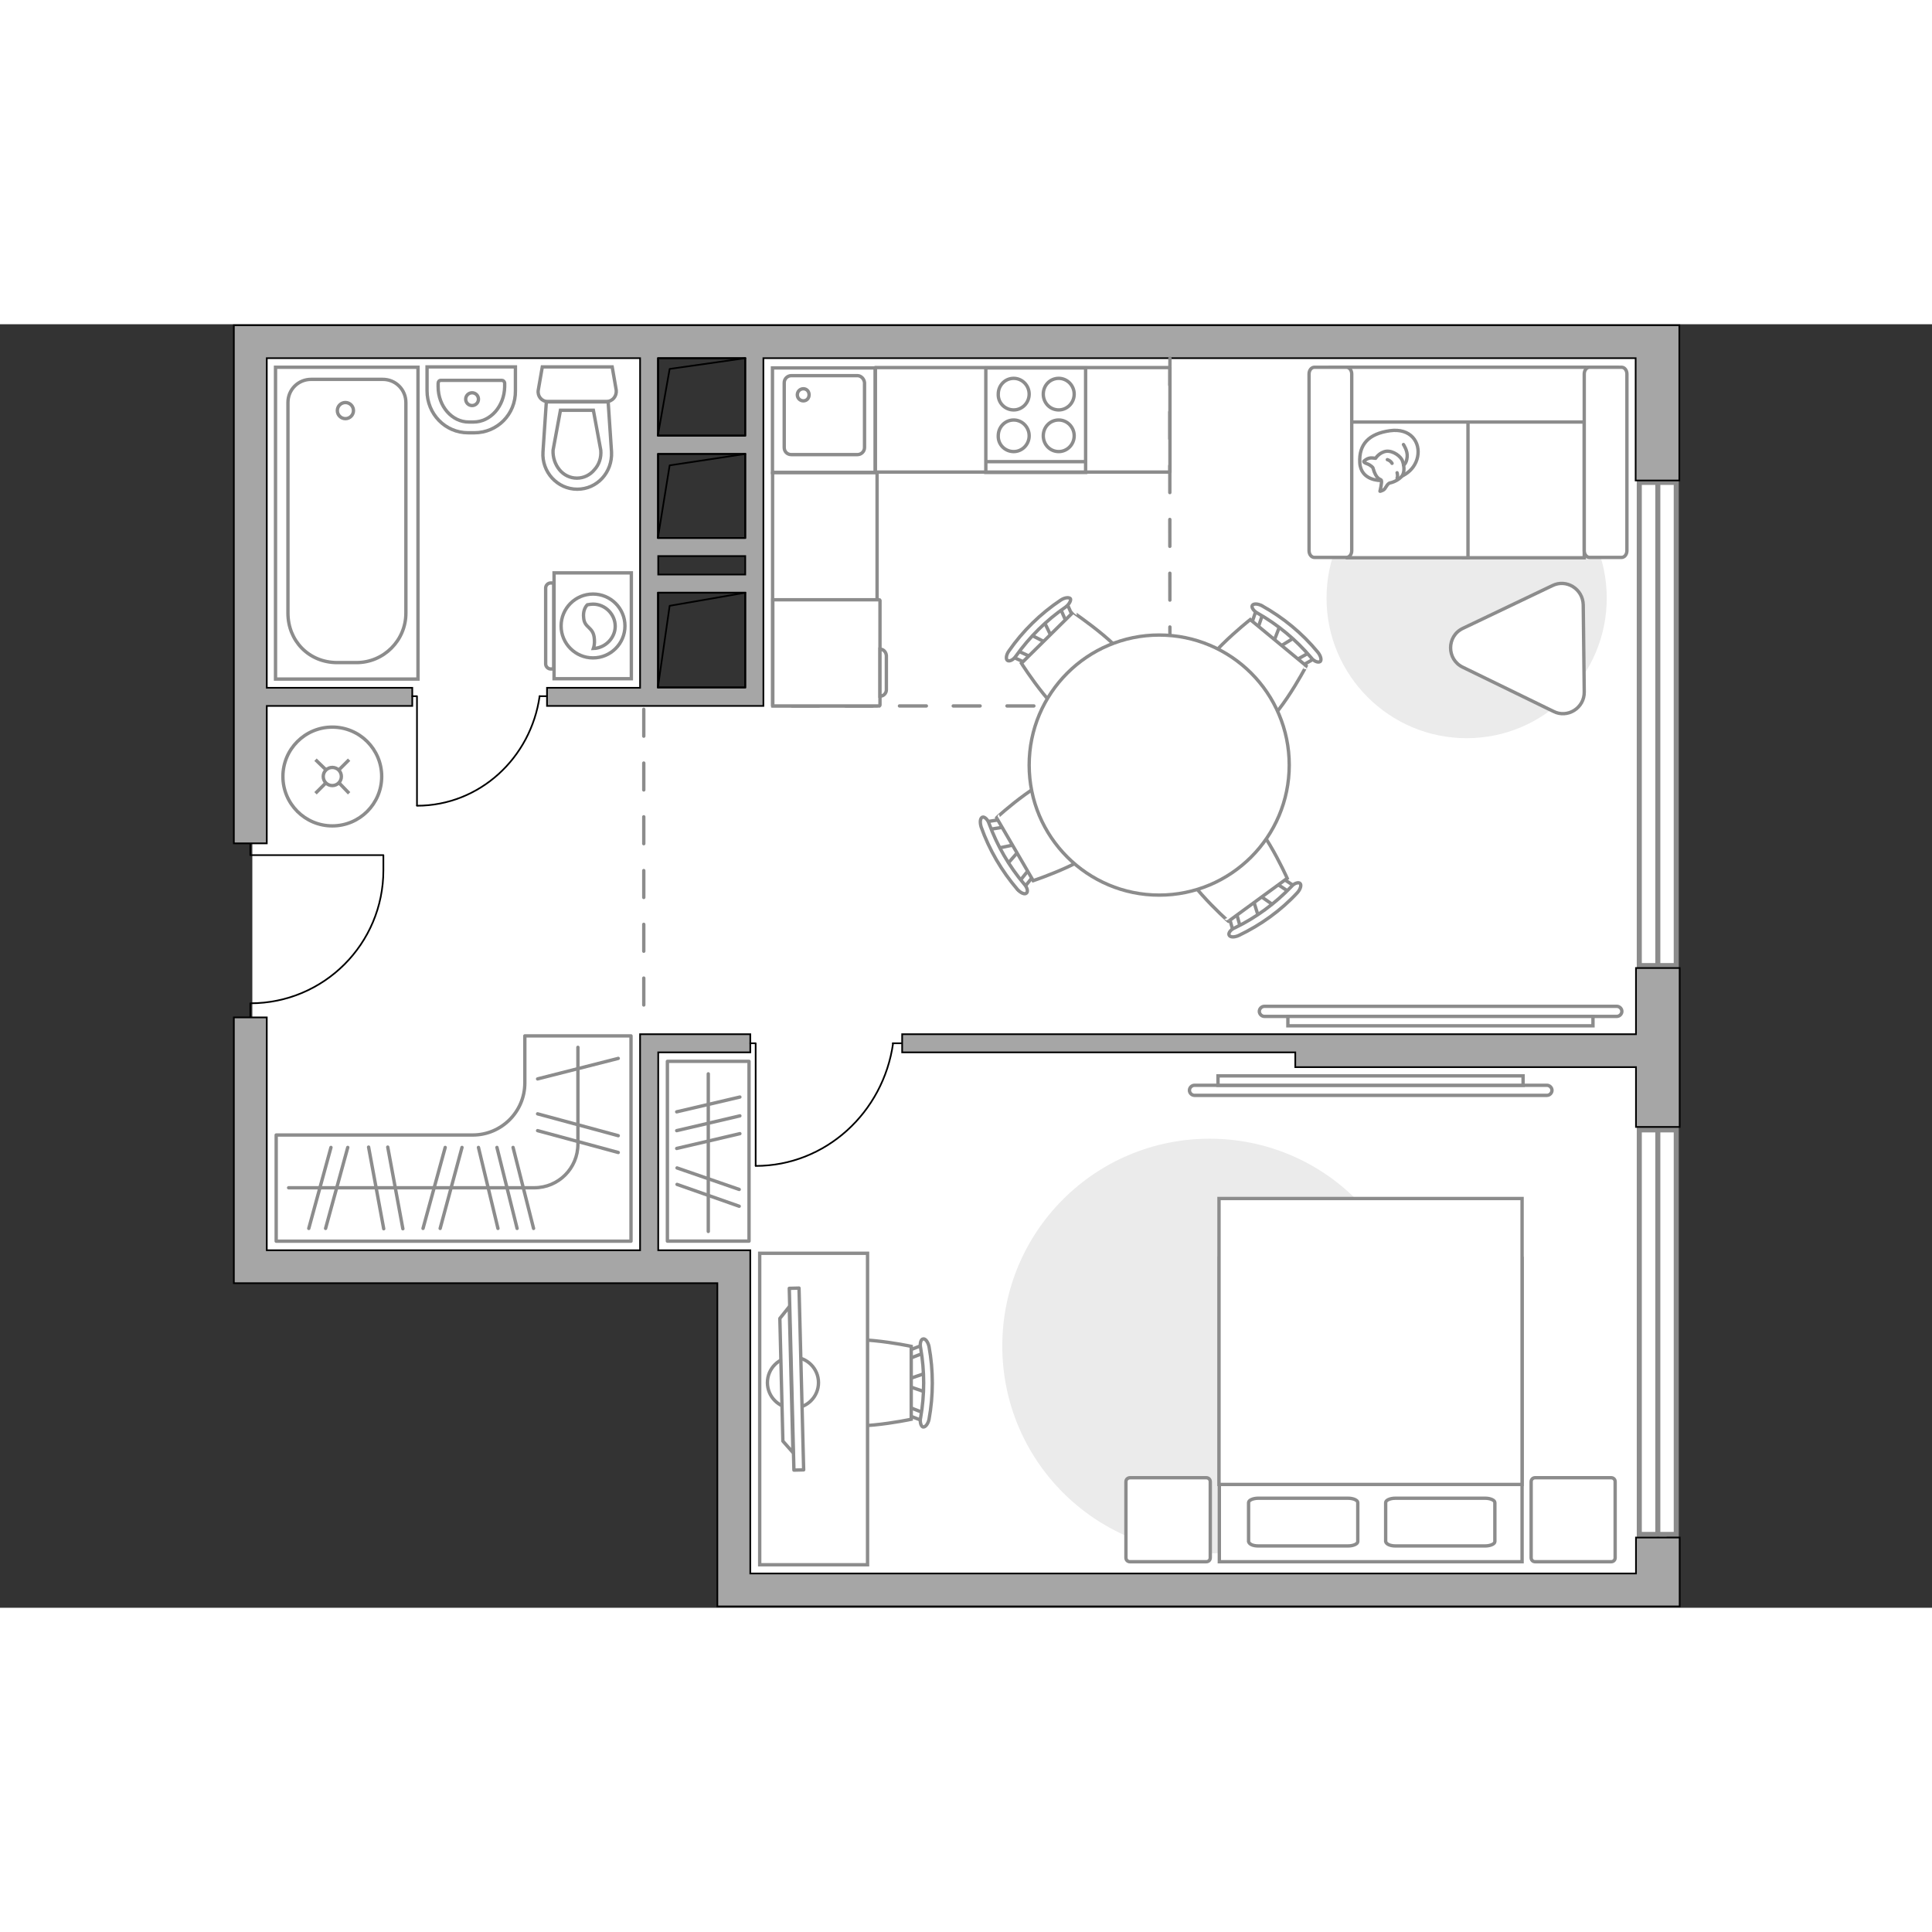 <?xml version="1.0" encoding="utf-8"?>
<!-- Generator: Adobe Illustrator 27.2.0, SVG Export Plug-In . SVG Version: 6.00 Build 0)  -->
<svg version="1.1" xmlns="http://www.w3.org/2000/svg" xmlns:xlink="http://www.w3.org/1999/xlink" x="0px" y="0px"
	 viewBox="0 0 575 382" style="enable-background:new 0 0 575 382;" xml:space="preserve" width="200" height="200">
<rect x="0" y="0" width="575" height="382" fill="#333333" stroke="none"/>
<style type="text/css">
	.st0{fill:#FFFFFF;}
	.st1{fill:#FFFFFF;stroke:#8C8C8C;stroke-width:1.5;stroke-linecap:round;stroke-miterlimit:10;}
	.st2{fill:none;stroke:#000000;stroke-width:0.5;stroke-linecap:round;stroke-linejoin:round;stroke-miterlimit:10;}
	.st3{fill:#A6A6A6;stroke:#000000;stroke-width:0.5;stroke-miterlimit:10;}
	.st4{fill:none;stroke:#8C8C8C;stroke-linecap:round;stroke-linejoin:round;stroke-miterlimit:10;stroke-dasharray:8;}
	.st5{fill:#FFFFFF;stroke:#8C8C8C;stroke-miterlimit:10;}
	.st6{fill:#EBEBEB;}
	.st7{fill-rule:evenodd;clip-rule:evenodd;fill:#FFFFFF;fill-opacity:0.1;stroke:#8C8C8C;stroke-miterlimit:10;}
	.st8{fill:none;stroke:#8C8C8C;stroke-linecap:round;stroke-linejoin:round;stroke-miterlimit:10;}
	.st9{fill:#FFFFFF;stroke:#8C8C8C;stroke-linecap:round;stroke-linejoin:round;stroke-miterlimit:10;}
</style>
<g id="bg_1_">
	<polygon class="st0" points="225.7,6.4 225.7,110.7 194.3,110.7 194.3,6.4 75.1,6.4 75.1,282.1 496,282.1 496,6.4 	"/>
	<rect x="223" y="201.2" class="st0" width="273" height="175"/>
</g>
<g id="windows_1_">
	<g>
		
			<rect x="433.2" y="294.5" transform="matrix(3.464328e-07 -1 1 3.464328e-07 193.385 793.372)" class="st1" width="120.4" height="11"/>
		<line class="st1" x1="493.4" y1="360.2" x2="493.4" y2="239.8"/>
	</g>
	<g>
		
			<rect x="421.5" y="113.5" transform="matrix(2.900796e-07 -1 1 2.900796e-07 374.383 612.372)" class="st1" width="143.8" height="11"/>
		<line class="st1" x1="493.4" y1="190.9" x2="493.4" y2="47.1"/>
	</g>
</g>
<g id="plan">
	<path class="st2" d="M74.5,154.5v3.5h39.6v4.5c0,21.9-17.7,39.6-39.6,39.6h0v4.2"/>
	<g>
		<path class="st3" d="M492.2,0.3h-5.3H79.4h-9.8v9.8v144.4h9.8v-40.9h43.3v-5.4H79.4V10.1h111.1v98.1h-27.7v5.4h27.7h4.2h0.7h0.5
			h25.9h5.4v-5.4V79.9v-5.4V69v-5.4v-25v-5.4V10.1h259.6v36.4h13V0.3H492.2z M221.8,108.1h-25.9V79.9h25.9V108.1z M221.8,74.5h-25.9
			V69h25.9V74.5z M221.8,63.6h-25.9v-25h25.9V63.6z M221.8,33.1h-25.9V10.1h25.9V33.1z"/>
		<polygon class="st3" points="486.9,211.3 389.1,211.3 385.5,211.3 268.5,211.3 268.5,216.7 385.5,216.7 385.5,221.1 486.9,221.1 
			486.9,238.9 499.9,238.9 499.9,191.6 486.9,191.6 		"/>
		<polygon class="st3" points="486.9,371.8 223.3,371.8 223.3,285.4 223.3,275.6 213.5,275.6 195.9,275.6 195.9,216.7 223.3,216.7 
			223.3,211.3 190.5,211.3 190.5,212.5 190.5,216.7 190.5,275.6 79.4,275.6 79.4,206.3 69.6,206.3 69.6,275.6 69.6,285.4 
			79.4,285.4 213.5,285.4 213.5,381.6 215.9,381.6 223.3,381.6 486.9,381.6 494.4,381.6 499.9,381.6 499.9,361.1 486.9,361.1 		"/>
	</g>
	<g>
		<polyline class="st2" points="195.8,33.1 199.3,13.3 221.8,10.1 		"/>
		<rect x="195.8" y="10.1" class="st2" width="26" height="23.1"/>
	</g>
	<g>
		<polyline class="st2" points="195.8,63.6 199.3,42 221.8,38.6 		"/>
		<rect x="195.8" y="38.6" class="st2" width="26" height="25"/>
	</g>
	<g>
		<polyline class="st2" points="195.8,108.1 199.3,83.8 221.8,79.9 		"/>
		<rect x="195.8" y="79.9" class="st2" width="26" height="28.2"/>
	</g>
	<line class="st4" x1="191.6" y1="114.6" x2="191.6" y2="209.7"/>
	<path class="st4" d="M348.2,10.1c-0.1,1.5,0,103.5,0,103.5H229.9"/>
	<g>
		<path id="wc_00000072962705274053740700000007069250761446394035_" class="st5" d="M178.9,37.5"/>
		<g id="Group_26_00000030487993252357627530000017929527805531272332_">
			<path id="Vector_130_00000079473613539743970200000000361445487857562035_" class="st5" d="M180.5,23l-17.5,0
				c-1.8,0-3.1-1.6-2.8-3.4l1.2-6.9l20.8,0l1.2,6.9C183.6,21.4,182.3,23,180.5,23z"/>
			<path id="Vector_131_00000065037602928050785000000001792933594965082786_" class="st5" d="M171.8,49.1
				c-5.9,0-10.6-5.1-10.2-11.1l1-14.9l18.4,0l1,14.9C182.3,44.1,177.7,49.1,171.8,49.1z"/>
			<path id="Vector_132_00000100383785684811250060000005551116851322207121_" class="st5" d="M166.8,25.6l-2.2,11.9
				c-0.1,2.1,0.6,4.2,1.9,5.8c1.3,1.6,3.2,2.5,5.2,2.5c2,0,3.9-0.9,5.2-2.5c1.4-1.5,2.1-3.6,1.9-5.8l-2.2-11.9L166.8,25.6z"/>
		</g>
	</g>
	<g>
		<path id="Vector_134_00000085226912033487718350000017575513111692895154_" class="st5" d="M141.2,32.3h-1.9
			c-6.8,0-12.2-5.6-12.2-12.5v-7.1l26.3,0v7.1C153.5,26.8,148,32.3,141.2,32.3z"/>
		<path id="Vector_133_00000077292151727928356670000006978428473821850757_" class="st5" d="M140.9,29.1h-1.4
			c-5,0-9.1-4.7-9.1-10.5v-1c0-0.5,0.3-0.9,0.8-0.9l18.2,0c0.4,0,0.8,0.4,0.8,0.9v1C150.1,24.4,146,29.1,140.9,29.1z"/>
		<circle class="st5" cx="140.5" cy="22.3" r="1.9"/>
	</g>
	<g>
		<g id="Group_27_00000061440304335081028910000008947594685133112723_">
			<path id="Vector_140_00000147935933507271585190000006476765737807772858_" class="st5" d="M229.9,44.1l30.6,0l0-31.1l-30.6,0
				L229.9,44.1z"/>
		</g>
		<path id="Vector_141_00000093153815526187902150000001575287159045538461_" class="st5" d="M255.2,15.3l-19.7,0
			c-1.1,0-2.1,0.9-2.1,2.1l0,19.3c0,1.2,0.9,2.1,2.1,2.1l19.7,0c1.1,0,2.1-0.9,2.1-2.1l0-19.3C257.2,16.3,256.3,15.3,255.2,15.3z"/>
		<path id="Vector_139_00000055666380678860802500000012525688299072992918_" class="st5" d="M239.1,22.8c-1,0-1.8-0.8-1.8-1.8
			c0-1,0.8-1.8,1.8-1.8c1,0,1.7,0.8,1.7,1.8C240.8,22,240.1,22.8,239.1,22.8z"/>
	</g>
	<g>
		<g>
			<path id="Vector_135_00000052087179638976848000000003445015528296454804_" class="st5" d="M82,105.6V12.8h42.4v92.8H82z"/>
			<path id="Vector_136_00000090272863240760380530000015044708230846505147_" class="st5" d="M106.1,100.7h-5.7
				c-8.6,0-14.7-6.6-14.7-14.7V23.3c0-3.9,3.1-6.9,6.9-6.9h21.3c3.9,0,6.9,3.1,6.9,6.9V86C120.8,94.1,114.2,100.7,106.1,100.7z"/>
		</g>
		<circle class="st5" cx="102.8" cy="25.7" r="2.4"/>
	</g>
	<g>
		<path id="Vector_142_00000119803946078504727370000010569868241703578045_" class="st5" d="M323.1,13l-29.7,0v31.1l29.7,0
			L323.1,13z"/>
		<g id="Group_28_00000059298245077136388610000016458907937710545837_">
			<g id="Group_29_00000007430229305967471090000007845224244924007613_">
				<path id="Vector_143_00000129199867691658018720000014523060352331743671_" class="st5" d="M301.7,25.5c2.5,0,4.6-2.1,4.6-4.7
					c0-2.6-2.1-4.7-4.6-4.7c-2.6,0-4.6,2.1-4.6,4.7C297,23.4,299.1,25.5,301.7,25.5z"/>
				<path id="Vector_144_00000167387241990307756100000016547701681239516607_" class="st5" d="M301.7,37.9c2.5,0,4.6-2.1,4.6-4.7
					c0-2.6-2.1-4.7-4.6-4.7c-2.6,0-4.6,2.1-4.6,4.7C297,35.8,299.1,37.9,301.7,37.9z"/>
			</g>
			<g id="Group_30_00000108995020960054481980000001242019912121721990_">
				<path id="Vector_145_00000099640986430037849130000001243192809047958197_" class="st5" d="M315.1,25.5c2.5,0,4.6-2.1,4.6-4.7
					c0-2.6-2.1-4.7-4.6-4.7c-2.6,0-4.6,2.1-4.6,4.7C310.5,23.4,312.5,25.5,315.1,25.5z"/>
				<path id="Vector_146_00000001632156312675104310000018138583977881666967_" class="st5" d="M315.1,37.9c2.5,0,4.6-2.1,4.6-4.7
					c0-2.6-2.1-4.7-4.6-4.7c-2.6,0-4.6,2.1-4.6,4.7C310.5,35.8,312.5,37.9,315.1,37.9z"/>
			</g>
		</g>
		<path id="Vector_147_00000047017893805494859090000012193334385707608472_" class="st5" d="M293.5,40.9l29.3,0"/>
	</g>
</g>
<g id="furniture_1_">
	<path id="Vector_00000100366411744323014030000004621186494748701085_" class="st6" d="M360,365.8c34.1,0,61.7-27.6,61.7-61.7
		s-27.6-61.7-61.7-61.7s-61.7,27.6-61.7,61.7S325.9,365.8,360,365.8z"/>
	<path id="Vector_00000065067254622153237480000011761864689624174500_" class="st6" d="M436.5,123.2c23,0,41.7-18.7,41.7-41.7
		s-18.7-41.7-41.7-41.7c-23,0-41.7,18.7-41.7,41.7S413.5,123.2,436.5,123.2z"/>
	<g>
		<g>
			<path class="st5" d="M164.9,74l0,31.5l23,0l0-31.5L164.9,74z"/>
			<path class="st7" d="M162.4,78.5l0,22.6c0,0.8,0.7,1.5,1.5,1.5h0.9l0-25.6h-0.9C163.1,77,162.4,77.7,162.4,78.5z"/>
		</g>
		<g>
			<circle class="st5" cx="176.5" cy="89.8" r="9.5"/>
			<path class="st5" d="M173.7,87.3c0.2,3.3,3,2.6,3.2,6.5c0.1,1.3-0.1,2.1-0.3,2.7c3.5-0.1,6.5-3.1,6.5-6.6c0-3.6-3-6.6-6.6-6.6
				c-0.6,0-1.1,0.1-1.7,0.2C174.1,84.2,173.5,85.5,173.7,87.3z"/>
		</g>
	</g>
	<g id="Group_34_00000159462949480890936410000012921510020207523255_">
		<path id="Vector_158_00000168109110728799884740000008797954602542156697_" class="st2" d="M224.9,250.4V214h-1.6"/>
		<path id="Vector_159_00000038399715893412863380000014819885485996070056_" class="st2" d="M268.2,214h-2.5"/>
		<path id="Vector_160_00000180332254154517534570000002002146840066522496_" class="st2" d="M265.8,214
			c-2.9,20.6-20.1,36.5-40.9,36.5"/>
	</g>
	<g id="Group_34_00000109015292633601810770000007528033561216063916_">
		<path id="Vector_158_00000094608502035096385730000002123646518293326509_" class="st2" d="M124.1,143.2l0-32.5h-1.4"/>
		<path id="Vector_159_00000129183246443103045220000009865240322962356881_" class="st2" d="M162.8,110.7h-2.2"/>
		<path id="Vector_160_00000016770303351217256590000000286713688945199004_" class="st2" d="M160.6,110.7
			c-2.6,18.4-17.9,32.6-36.5,32.6"/>
	</g>
	<rect x="260.5" y="12.9" class="st8" width="87.7" height="31.1"/>
	
		<rect x="210.8" y="63.3" transform="matrix(6.123234e-17 -1 1 6.123234e-17 166.636 324.341)" class="st8" width="69.4" height="31.1"/>
	<g>
		<path id="Vector_8_00000051383967316885943640000004429093491080224936_" class="st5" d="M261.9,113.3V82.2c0-0.1-0.1-0.2-0.2-0.2
			l-31.7,0l0,31.6l31.7,0C261.8,113.5,261.9,113.5,261.9,113.3z"/>
		<path id="Vector_9_00000139989413980874868650000000631878568095002289_" class="st5" d="M261.9,96.7v14c1.1,0,1.9-0.9,1.9-1.9
			V98.6C263.7,97.5,262.9,96.7,261.9,96.7z"/>
	</g>
	<g>
		<g id="Group_2_00000015324902303636858830000010886515743604451200_">
			<g id="Group_3_00000094618542676720378360000017968681659462956954_">
				<path id="Vector_10_00000052106269977675287150000012870045543506854575_" class="st5" d="M310.6,88.2l2.8,5.8l-1.2,1.2
					l-5.7-2.9L310.6,88.2z"/>
			</g>
			<g id="Group_4_00000090281152902734236260000015696833809696335279_">
				<path id="Vector_11_00000154401486239691049610000003032292517249506722_" class="st5" d="M306.5,100.5
					c-0.4,0.4-0.9,0.5-1.2,0.3l-4.8-2.2c-0.5-0.2-0.5-0.8-0.1-1.3c0.4-0.6,1.1-0.8,1.4-0.6l4.8,2.2c0.5,0.2,0.5,0.8,0.1,1.3
					C306.6,100.3,306.6,100.4,306.5,100.5z"/>
			</g>
			<g id="Group_5_00000151524479676247252380000001065959580354636177_">
				<path id="Vector_12_00000137833768290457317440000011142342782447237776_" class="st5" d="M318.8,88.4c-0.1,0.1-0.1,0.1-0.2,0.2
					c-0.6,0.4-1.1,0.3-1.3-0.1l-2.1-4.8c-0.2-0.5,0.1-1.1,0.7-1.5c0.6-0.4,1.1-0.3,1.3,0.1l2.1,4.8C319.3,87.4,319.1,88,318.8,88.4z
					"/>
			</g>
			<path id="Vector_13_00000096050576266044222490000000719600537805955207_" class="st5" d="M337.2,103.8c0,5.4-10,15.3-15.4,15.2
				c-6.4,0-17.8-18.1-17.8-18.1l15.4-15.2C319.3,85.8,337.2,97.5,337.2,103.8z"/>
			<path id="Vector_14_00000078753864542173522700000018158789898444967083_" class="st5" d="M317.1,84.2
				c-5.7,3.9-10.7,8.9-14.7,14.5c-0.8,1.2-1.9,1.7-2.5,1.4c-0.6-0.3-0.5-1.7,0.4-2.9c4.1-5.9,9.4-11.1,15.4-15.1
				c1.2-0.8,2.5-0.9,2.9-0.4C318.8,82.2,318.2,83.4,317.1,84.2z"/>
		</g>
		<g id="Group_2_00000131348823371091073400000014203701787843011743_">
			<g id="Group_3_00000160899938322293224070000017059184965252440503_">
				<path id="Vector_10_00000065766073001482384790000013532978755553881754_" class="st5" d="M374.6,176.5l-1.9-6.1l1.3-1l5.3,3.7
					L374.6,176.5z"/>
			</g>
			<g id="Group_4_00000169518597650452980030000014075727198276300978_">
				<path id="Vector_11_00000094586104914723313430000006390106694793916834_" class="st5" d="M380.4,165c0.4-0.3,1-0.4,1.3-0.1
					l4.4,2.9c0.4,0.3,0.4,0.8-0.1,1.3c-0.5,0.5-1.2,0.6-1.5,0.4l-4.4-2.9c-0.4-0.3-0.4-0.8,0.1-1.3
					C380.3,165.1,380.3,165.1,380.4,165z"/>
			</g>
			<g id="Group_5_00000160869582233434928470000014718937727071344794_">
				<path id="Vector_12_00000172417051821785647140000011555276073739365303_" class="st5" d="M366.5,175.2c0.1-0.1,0.1-0.1,0.2-0.2
					c0.6-0.3,1.2-0.2,1.3,0.3l1.4,5.1c0.1,0.5-0.3,1.1-0.9,1.3c-0.6,0.3-1.2,0.2-1.3-0.3l-1.4-5.1
					C365.9,176,366.1,175.5,366.5,175.2z"/>
			</g>
			<path id="Vector_13_00000157296711642126237780000016194420999601737639_" class="st5" d="M350.6,157.2
				c0.8-5.3,12.1-13.6,17.5-12.8c6.3,1,15,20.5,15,20.5l-17.5,12.8C365.6,177.7,349.6,163.5,350.6,157.2z"/>
			<path id="Vector_14_00000030474925860155283920000003559428396888721033_" class="st5" d="M367.6,179.6c6.2-3,11.9-7.2,16.7-12.2
				c0.9-1.1,2.2-1.4,2.6-1c0.5,0.4,0.2,1.7-0.8,2.8c-4.9,5.3-10.9,9.6-17.4,12.7c-1.3,0.6-2.6,0.6-2.9-0.1
				C365.5,181.2,366.3,180.1,367.6,179.6z"/>
		</g>
		<g id="Group_2_00000135684777149950887690000002526161709578034329_">
			<g id="Group_3_00000147208438461318114440000013036654307774670736_">
				<path id="Vector_10_00000104685457829539452900000008724804332164618171_" class="st5" d="M385.5,93.1l-5.5,3.4l-1.3-1l2.3-6
					L385.5,93.1z"/>
			</g>
			<g id="Group_4_00000098198433359551934750000003522849337294427806_">
				<path id="Vector_11_00000069370009592222280260000000619066628734823074_" class="st5" d="M372.9,90.3c-0.4-0.3-0.6-0.9-0.4-1.2
					l1.7-5c0.2-0.5,0.7-0.6,1.3-0.3c0.6,0.3,0.9,1,0.7,1.3l-1.7,5c-0.2,0.5-0.7,0.6-1.3,0.3C373.1,90.5,373,90.4,372.9,90.3z"/>
			</g>
			<g id="Group_5_00000141418922773153058100000006887493738659373233_">
				<path id="Vector_12_00000017476827469247355330000010468139066527154103_" class="st5" d="M386.2,101.3
					c-0.1-0.1-0.1-0.1-0.2-0.2c-0.4-0.5-0.4-1.1,0-1.3l4.6-2.6c0.5-0.3,1.1,0,1.5,0.5c0.4,0.5,0.4,1.1,0,1.3l-4.6,2.6
					C387.2,101.7,386.6,101.7,386.2,101.3z"/>
			</g>
			<path id="Vector_13_00000026137473419124858590000006362441566153087886_" class="st5" d="M372.6,121.2
				c-5.4,0.5-16.2-8.4-16.7-13.8c-0.6-6.3,16.2-19.5,16.2-19.5l16.7,13.8C388.8,101.6,379,120.6,372.6,121.2z"/>
			<path id="Vector_14_00000036221482141301220300000005547118102675844494_" class="st5" d="M390.2,99.2
				c-4.5-5.3-9.9-9.8-15.9-13.2c-1.3-0.7-1.9-1.8-1.6-2.3c0.3-0.6,1.6-0.6,2.9,0.1c6.3,3.5,12,8.2,16.6,13.8
				c0.9,1.1,1.2,2.4,0.7,2.8C392.3,100.8,391,100.3,390.2,99.2z"/>
		</g>
		<g id="Group_2_00000060712802299359557760000001648985149410120332_">
			<g id="Group_3_00000081633212563507075250000016169399648447092410_">
				<path id="Vector_10_00000057140362562074675580000001662013071549588127_" class="st5" d="M296.7,156l6.3-1.3l0.8,1.4l-4.2,4.8
					L296.7,156z"/>
			</g>
			<g id="Group_4_00000060004890856096165230000004217107473433058978_">
				<path id="Vector_11_00000160153561092188607090000015964773630764745916_" class="st5" d="M307.5,163c0.3,0.5,0.3,1,0,1.3
					l-3.3,4.1c-0.3,0.4-0.9,0.3-1.3-0.2c-0.4-0.5-0.5-1.2-0.2-1.5l3.3-4.1c0.3-0.4,0.9-0.3,1.3,0.2
					C307.5,162.8,307.5,162.9,307.5,163z"/>
			</g>
			<g id="Group_5_00000087408437291927644650000006754550660082552207_">
				<path id="Vector_12_00000132080249148881718540000013627570572359921305_" class="st5" d="M298.9,148.1c0.1,0.1,0.1,0.2,0.2,0.3
					c0.2,0.6,0,1.2-0.5,1.3l-5.2,0.8c-0.5,0.1-1.1-0.4-1.2-1c-0.2-0.6,0-1.2,0.5-1.3l5.2-0.8C298.1,147.4,298.6,147.6,298.9,148.1z"
					/>
			</g>
			<path id="Vector_13_00000044877842988126207550000015665971089478501521_" class="st5" d="M318.5,134.1
				c5.2,1.4,12.3,13.5,10.9,18.7c-1.6,6.1-21.9,12.8-21.9,12.8l-10.9-18.7C296.5,146.9,312.3,132.5,318.5,134.1z"/>
			<path id="Vector_14_00000042733384775760679740000008802214802588996739_" class="st5" d="M294.4,148.7
				c2.4,6.5,5.9,12.6,10.4,17.9c1,1.1,1.2,2.3,0.7,2.7c-0.5,0.5-1.7,0-2.7-1.1c-4.7-5.5-8.4-11.8-10.8-18.6
				c-0.4-1.4-0.3-2.6,0.4-2.9C293,146.5,294,147.4,294.4,148.7z"/>
		</g>
		<g>
			<circle class="st5" cx="345" cy="131.2" r="38.7"/>
		</g>
	</g>
	<g>
		<path class="st5" d="M460.4,226.5c0.8,0,1.5,0.7,1.5,1.5s-0.7,1.5-1.5,1.5l-104.9,0c-0.8,0-1.5-0.7-1.5-1.5c0-0.8,0.7-1.5,1.5-1.5
			L460.4,226.5z"/>
		<rect x="362.5" y="223.7" class="st5" width="90.8" height="2.8"/>
	</g>
	<g>
		<path id="Vector_98_00000183958651975845996380000014384138872790609563_" class="st5" d="M453,278h-90.1v90.3H453V278z"/>
		<path id="Vector_99_00000029747194301763464030000015636232591371370915_" class="st5" d="M362.9,260.2H453v85.1h-79.5h-10.7
			v-11.6V260.2z"/>
		<path id="Vector_100_00000082337188251573747300000008185673337849241014_" class="st8" d="M415.3,363.6H442
			c1.6,0,2.9-0.6,2.9-1.3v-11.6c0-0.7-1.3-1.3-2.9-1.3h-26.7c-1.6,0-2.9,0.6-2.9,1.3v11.6C412.6,363.1,413.8,363.6,415.3,363.6z"/>
		<path id="Vector_101_00000108305915471920658210000010441990397333759872_" class="st8" d="M374.5,363.6h26.7
			c1.6,0,2.9-0.6,2.9-1.3v-11.6c0-0.7-1.3-1.3-2.9-1.3h-26.7c-1.6,0-2.9,0.6-2.9,1.3v11.6C371.8,363.1,372.9,363.6,374.5,363.6z"/>
	</g>
	<path id="Vector_5_00000163771262616031037070000005659004407317386422_" class="st9" d="M335.1,344.5v22.6c0,0.7,0.5,1.2,1.2,1.2
		H359c0.7,0,1.2-0.5,1.2-1.2v-22.6c0-0.7-0.5-1.2-1.2-1.2h-22.6C335.6,343.3,335.1,343.8,335.1,344.5z"/>
	<path id="Vector_5_00000042010604496458235040000001415465912208277429_" class="st9" d="M455.7,344.5v22.6c0,0.7,0.5,1.2,1.2,1.2
		h22.6c0.7,0,1.2-0.5,1.2-1.2v-22.6c0-0.7-0.5-1.2-1.2-1.2h-22.6C456.2,343.3,455.7,343.8,455.7,344.5z"/>
	
		<rect x="184" y="234" transform="matrix(-1.836970e-16 1 -1 -1.836970e-16 456.929 35.378)" class="st8" width="53.5" height="24.3"/>
	<line class="st8" x1="220.2" y1="230" x2="201.4" y2="234.4"/>
	<line class="st8" x1="220.2" y1="235.6" x2="201.4" y2="240"/>
	<line class="st8" x1="220.2" y1="240.9" x2="201.4" y2="245.3"/>
	<line class="st8" x1="220" y1="257.5" x2="201.5" y2="251.1"/>
	<line class="st8" x1="220" y1="262.5" x2="201.5" y2="256"/>
	<line class="st8" x1="210.8" y1="223.1" x2="210.8" y2="270"/>
	<g id="Group_2_00000031199168634574013420000011688365980623502505_">
		<g id="Group_3_00000078747492587008362090000018062596032453065353_">
			<path id="Vector_10_00000128451766215401977180000009539219144003497640_" class="st5" d="M275.7,317.9l-6.1-2.1v-1.6l6.1-2.1
				V317.9z"/>
		</g>
		<g id="Group_4_00000182504160349153358540000002354244067508980910_">
			<path id="Vector_11_00000181805056829051602200000007950061050709558454_" class="st5" d="M269.8,306.5c0-0.5,0.3-1,0.7-1.1
				l4.9-1.9c0.5-0.2,0.9,0.2,1,0.9c0.1,0.7-0.2,1.3-0.5,1.4l-4.9,1.9c-0.5,0.2-0.9-0.2-1-0.9C269.8,306.6,269.8,306.6,269.8,306.5z"
				/>
		</g>
		<g id="Group_5_00000157305972573232048990000003346436882922073472_">
			<path id="Vector_12_00000110436423770796262720000008665345525132805770_" class="st5" d="M269.8,323.6c0-0.1,0-0.2,0-0.3
				c0.1-0.7,0.5-1,1-0.9l4.9,1.9c0.5,0.2,0.7,0.8,0.5,1.5c-0.1,0.7-0.5,1-1,0.8l-4.9-1.9C270.1,324.7,269.8,324.2,269.8,323.6z"/>
		</g>
		<path id="Vector_13_00000089536769467411983130000007557307624479726000_" class="st5" d="M245.8,325.9c-3.8-3.8-3.8-17.9,0-21.7
			c4.5-4.5,25.4,0,25.4,0v21.7C271.2,325.9,250.3,330.4,245.8,325.9z"/>
		<path id="Vector_14_00000182514270682890465590000017875564402989148075_" class="st5" d="M274,325.4c1.2-6.8,1.2-13.8,0-20.7
			c-0.3-1.4,0.1-2.6,0.7-2.7c0.7-0.2,1.5,0.9,1.8,2.3c1.3,7.1,1.3,14.5,0,21.6c-0.3,1.4-1.1,2.4-1.8,2.3
			C274.1,328,273.7,326.7,274,325.4z"/>
	</g>
	<path id="Vector_36_00000083075347707131169240000018187074916587418026_" class="st5" d="M258.2,276.5v92.7h-32.1v-74.9v-17.8
		H258.2z"/>
	<g>
		<circle class="st9" cx="236" cy="315" r="7.6"/>
		<g>
			
				<rect x="209.9" y="312.6" transform="matrix(-2.554044e-02 -1 1 -2.554044e-02 -70.954 558.917)" class="st9" width="54.1" height="2.9"/>
			<polygon class="st9" points="232.1,295.9 233,332.4 236,335.8 234.9,292.4 			"/>
		</g>
	</g>
	<g>
		<path id="Vector_55_00000008141109391960185710000004302530889570590855_" class="st5" d="M471.5,12.8h-35.9v56.7h35.9V12.8z"/>
		<path id="Vector_56_00000024695597013531196720000016126175707505156775_" class="st5" d="M436.9,12.8h-35.9v56.7h35.9V12.8z"/>
		<path id="Vector_57_00000061464082511262025510000016813199389115761540_" class="st5" d="M477.8,29.1l3.4-16.3h-85.3v16.3H477.8z
			"/>
		<path id="Vector_58_00000013914335643829986920000007495018091885281954_" class="st5" d="M471.5,14.8v52.6c0,1.1,0.7,2,1.6,2h9.5
			c0.9,0,1.6-0.9,1.6-2V14.8c0-1.1-0.7-2-1.6-2h-9.5C472.2,12.8,471.5,13.7,471.5,14.8z"/>
		<path id="Vector_59_00000121252451184743302660000003947914094083739032_" class="st5" d="M389.6,14.8v52.6c0,1.1,0.7,2,1.6,2h9.5
			c0.9,0,1.6-0.9,1.6-2V14.8c0-1.1-0.7-2-1.6-2h-9.5C390.3,12.8,389.6,13.7,389.6,14.8z"/>
		<g>
			<path class="st9" d="M411,46.5c0,0-6,0.2-6.3-5.3s2.7-8.6,8.9-9.5c6.3-0.9,9.2,3.5,8.3,7.8C421,43.7,417,46.5,411,46.5z"/>
			<path class="st9" d="M408.6,42.7c0,0-0.6-0.8-1.8-1.2c-1.1-0.4-0.9-0.7-0.9-0.7s1.1-1.2,2.6-1c0.9,0.1,0.9,0.1,0.9,0.1
				s1.1-1.8,3.2-2.1c2.1-0.2,4.4,1.6,4.8,2.9c0.5,1.3,0.7,3.3-0.1,4.4c-0.8,1.1-2.5,1.9-3.5,2.1c-1.1,0.2-1.3,1.8-2.2,2.2
				c-0.9,0.4-0.9,0.3-0.9,0.3s0.7-2.8,0.4-3.3C410.8,46,409.6,46.3,408.6,42.7z"/>
			<path class="st9" d="M414.3,41.4c0,0-0.4-0.8-1.4-1.1"/>
			<path class="st9" d="M415.8,44.2c0,0,0.3,0.9,0,1.6"/>
			<path class="st8" d="M417.7,41.9c0,0,0.9-0.3,1.1-2.4c0.2-1.8-1.1-3.7-1.1-3.7"/>
		</g>
	</g>
	<g>
		<path class="st5" d="M376.3,206c-0.8,0-1.5-0.7-1.5-1.5s0.7-1.5,1.5-1.5l104.9,0c0.8,0,1.5,0.7,1.5,1.5s-0.7,1.5-1.5,1.5
			L376.3,206z"/>
		<rect x="383.3" y="206" class="st5" width="90.8" height="2.8"/>
	</g>
	<path class="st9" d="M471.5,109.4l-0.3-25.9c-0.1-4.7-5-7.8-9.2-5.7l-26.6,12.7c-4.9,2.3-4.9,9.3,0,11.6l26.9,13.1
		C466.5,117.4,471.6,114.2,471.5,109.4z"/>
	<g>
		<circle class="st5" cx="98.9" cy="134.6" r="14.7"/>
		<line class="st5" x1="103.9" y1="129.6" x2="101" y2="132.5"/>
		<circle class="st5" cx="98.9" cy="134.6" r="2.7"/>
		<line class="st5" x1="96.9" y1="136.6" x2="93.9" y2="139.6"/>
		<line class="st5" x1="103.9" y1="139.6" x2="101" y2="136.6"/>
		<line class="st5" x1="96.9" y1="132.5" x2="93.9" y2="129.6"/>
	</g>
	<path class="st8" d="M187.8,243.6L187.8,243.6l0-31.8h-31.6v14c0,8.6-7,15.5-15.5,15.5H82.2v31.6h105.6V243.6z"/>
	<line class="st8" x1="119.9" y1="269.2" x2="115.4" y2="244.9"/>
	<line class="st8" x1="114.2" y1="269.2" x2="109.7" y2="244.9"/>
	<line class="st8" x1="131" y1="269.1" x2="137.5" y2="245"/>
	<line class="st8" x1="125.9" y1="269.1" x2="132.5" y2="245"/>
	<line class="st8" x1="96.9" y1="269.1" x2="103.5" y2="245"/>
	<line class="st8" x1="91.9" y1="269.1" x2="98.5" y2="245"/>
	<line class="st8" x1="158.8" y1="269.1" x2="152.7" y2="245"/>
	<line class="st8" x1="148.2" y1="269.1" x2="142.4" y2="245"/>
	<line class="st8" x1="153.9" y1="269.1" x2="147.9" y2="245"/>
	<g>
		<line class="st8" x1="160" y1="240" x2="184" y2="246.5"/>
		<line class="st8" x1="160" y1="235" x2="184" y2="241.5"/>
		<line class="st8" x1="160" y1="224.6" x2="184" y2="218.5"/>
	</g>
	<path class="st8" d="M172,215.2v28.8c0,7.2-5.8,13-13,13H85.9"/>
</g>
<g id="points">
	<path id="kitchen" class="st3" d="M298.8,66.6"/>
	<path id="wc_x5F_bedroom" class="st3" d="M150.1,59.2"/>
	<path id="hallway" class="st3" d="M140.5,174.2"/>
	<path id="bedroom_x5F_1" class="st3" d="M431.7,161"/>
	<path id="bedroom_x5F_2" class="st3" d="M382.2,296.5"/>
</g>
</svg>
